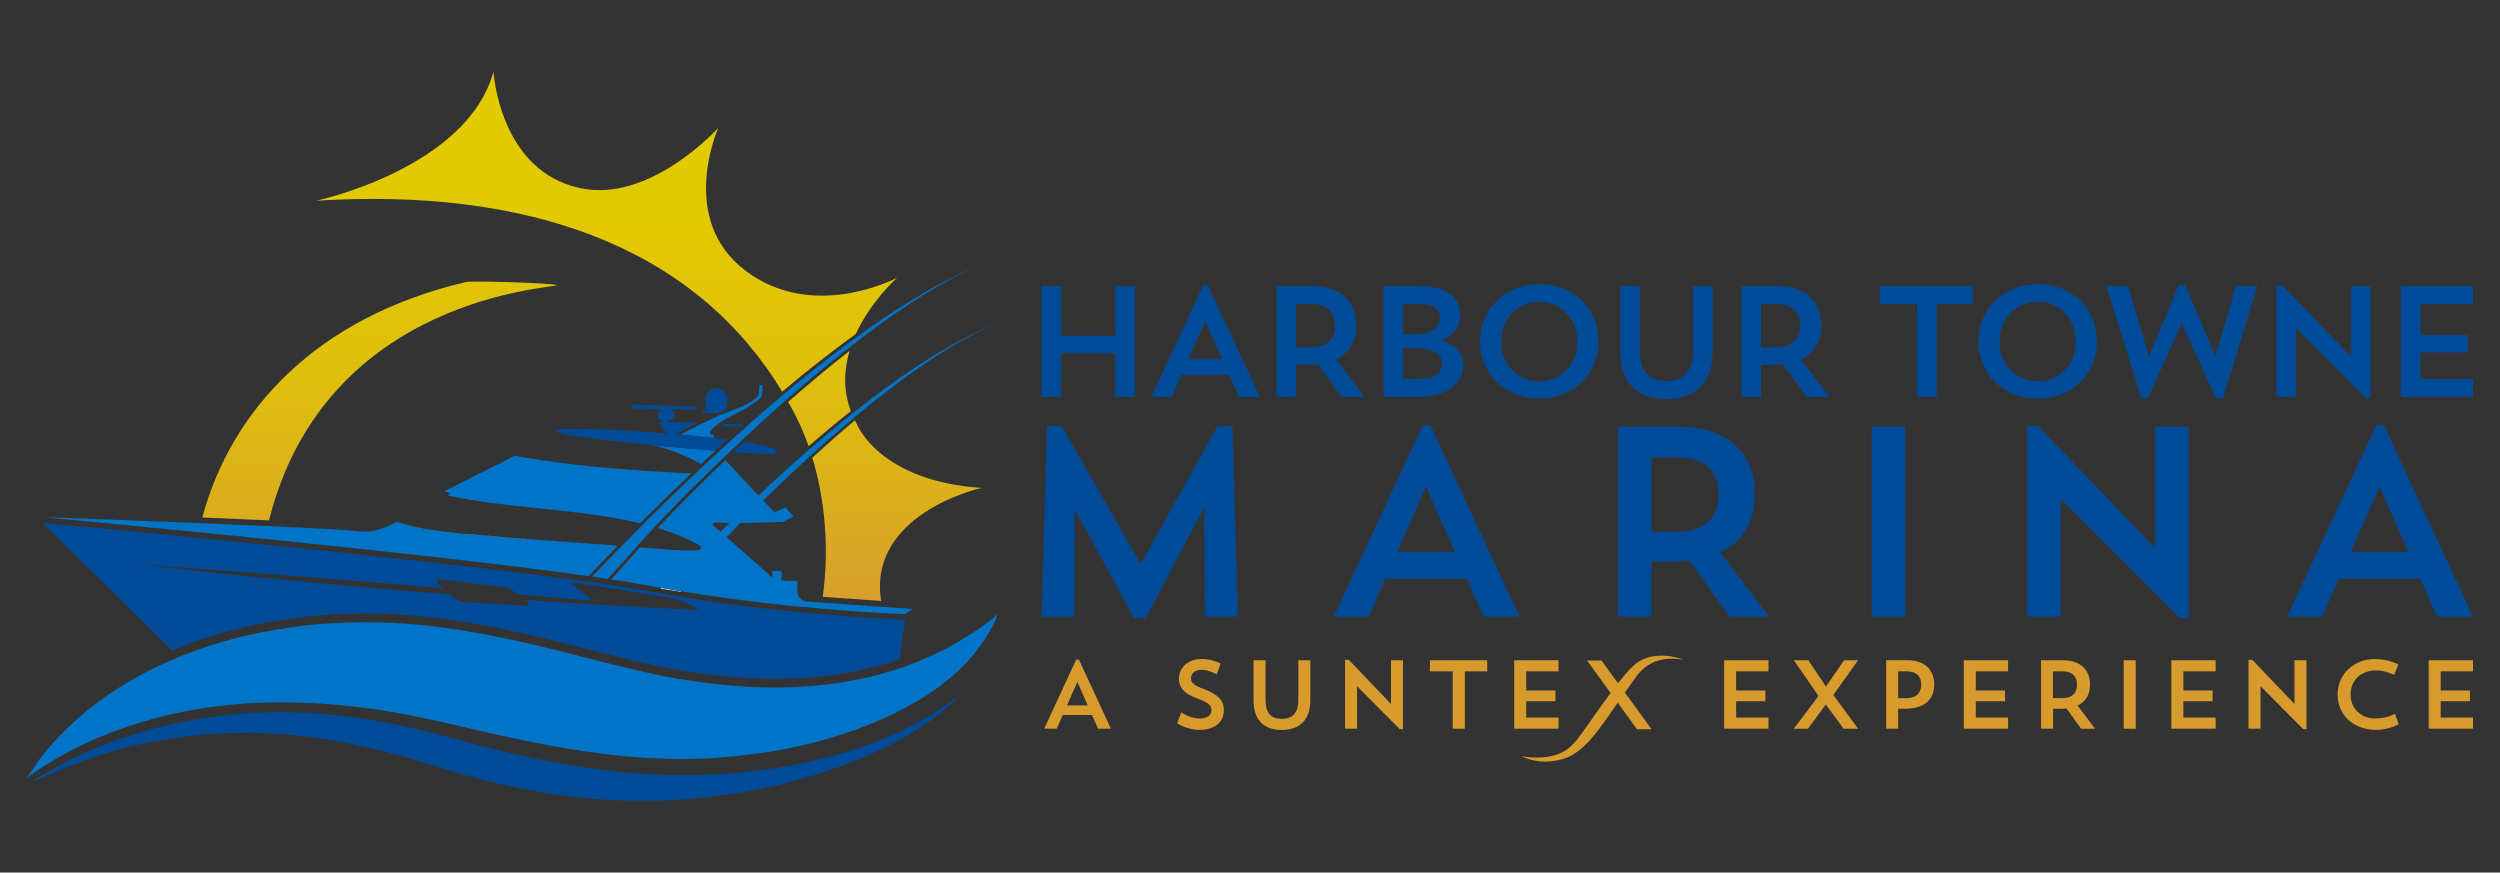 <?xml version="1.0" encoding="UTF-8"?><svg id="Layer_1" xmlns="http://www.w3.org/2000/svg" xmlns:xlink="http://www.w3.org/1999/xlink" viewBox="0 0 443.48 154.78"><rect x="0" y="0" width="443.48" height="154.78" fill="#333333" stroke="none"/><defs><style>.cls-1{fill:#fff;}.cls-2{fill:#d79a2c;}.cls-3{fill:#004b98;}.cls-4{fill:#0075c8;}.cls-5{fill:url(#linear-gradient);}</style><linearGradient id="linear-gradient" x1="105.01" y1="130.8" x2="105.01" y2="-11.29" gradientUnits="userSpaceOnUse"><stop offset=".16" stop-color="#d79d2f"/><stop offset=".27" stop-color="#daac1f"/><stop offset=".44" stop-color="#debe0d"/><stop offset=".62" stop-color="#e1c803"/><stop offset=".84" stop-color="#e2cc00"/></linearGradient></defs><path class="cls-5" d="M98.8,50.56c.09.6-41,1.65-51.08,41.75-3.74-.17-7.78-.35-11.83-.51,5.05-18.84,20.05-35.52,46.85-41.79.95-.22,14.56.17,16.06.55ZM159.18,49.25c-.7.36-14.99,7.72-26.88-1.19-12-9-5.1-24.89-4.89-25.37-.34.37-12.16,13.3-24.46,10.69-14.4-3.04-15.41-20.67-15.41-20.67-4.7,17.17-31.38,22.89-31.38,22.89,36.97-2.28,66.79,7.75,82.59,33.88,4.55-3.82,8.91-7.24,13.08-10.25,2.59-5.68,6.97-9.65,7.35-9.99ZM150.7,62.25c-3.55,2.77-7.15,5.76-10.89,9.05.46.82.92,1.66,1.36,2.52.84,1.64,1.6,3.43,2.27,5.33,2.57-2.23,5.07-4.31,7.49-6.23-1.4-3.75-1.19-7.4-.22-10.67ZM174.12,86.55c-18.18-1.2-22.11-11.3-22.11-11.3-.13-.23-.24-.45-.36-.68-2.45,2.05-4.95,4.24-7.55,6.61,2.19,7.23,3.06,15.9,1.85,24.7,2.76.2,6.96.48,10.36.72-.15-.93-.18-1.5-.18-1.5-.92-14.4,18-18.55,18-18.55Z"/><path class="cls-1" d="M117.33,104.29l-.12.13.97.15,2.33.36.27.05.07-.08c-1.17-.19-2.34-.39-3.52-.6ZM124.35,97.09s0,.03,0,.04c0,0,0-.02,0-.02v-.02s0,0-.01,0Z"/><path class="cls-3" d="M114.85,104.87c-23.28-4.37-107.3-12.11-107.3-12.11l22.99,22.65h.01c.24-.11.48-.21.72-.31.11-.05.22-.09.34-.13.15-.06.3-.12.46-.19.05-.02.11-.05.18-.07l.04-.02.05-.02.05-.02.18-.07c.08-.03.16-.06.23-.09.14-.06.28-.11.41-.16l.25-.1c.36-.14.72-.27,1.09-.4h.02s.02-.02.02-.02c.17-.06.33-.12.49-.17.2-.07.41-.14.6-.2.22-.08.44-.15.66-.22.15-.05.31-.1.46-.15.42-.14.84-.27,1.15-.36.39-.12.77-.23,1.15-.34.38-.12.77-.22,1.15-.33.39-.11.77-.21,1.16-.32h.02s.02,0,.02,0c.18-.05.36-.09.55-.14.2-.05.4-.1.6-.15.38-.09.77-.19,1.18-.28.41-.1.81-.18,1.17-.26,2.87-.62,5.79-1.03,8.02-1.34,2.43-.37,4.97-.48,7.42-.6h.32c1.41-.08,2.85-.12,4.3-.12,12.33,0,24.37,2.59,34.53,5.13,1.49.37,2.98.75,4.47,1.14,5.47,1.4,11.13,2.85,16.85,3.84,2.27.38,4.44.68,6.66.91,3.33.38,6.66.57,9.89.57,7.84,0,15.12-1.11,21.65-3.3.18-.06.37-.12.55-.18.4-3.47.93-7,.93-7,0,0-22.37-.73-45.65-5.1ZM123.46,108.19c-.2-.01-.39-.02-.59-.03-9.86-.47-19.75-1.06-29.65-1.74.21.16.34.27.34.27,0,0,.69.76-.18.74-.87-.03-11.22-.62-11.22-.62,0,0-1.27-.32-2.09-1.1-.1-.09-.19-.18-.29-.28-18.63-1.46-37.26-3.26-55.73-5.37,17.49,1.26,36.1,2.73,54.59,4.26-.11-.11-.18-.18-.18-.18,0,0-2.03-1.48-.42-1.34,1.62.15,11.29,1.37,11.29,1.37,0,0,.94.1,1.97.82.21.14.42.3.63.45,4.56.39,9.1.78,13.59,1.17-.32-.13-.63-.29-.88-.48l-2.85-2.19s-1.03-.62.92-.43c1.95.2,16.05,2.54,16.05,2.54,0,0,1.44.26,2.23.61.8.35,2.49,1.13,2.49,1.13,0,0,.87.43-.01.4Z"/><path class="cls-4" d="M109.59,96.81c-1.57,1.61-3.17,3.25-4.79,4.93l-.17.18-.25.27c-14.92-2.11-37.56-4.57-57.19-6.58-4.06-.41-7.99-.81-11.7-1.18-16.07-1.6-27.95-2.7-27.95-2.7,0,0,14.13.5,28.35,1.08,4.04.17,8.09.34,11.83.51,7.91.36,14.4.71,16.42.96,2.61.35,5.81-1.48,6.17-1.7h0c.22.07.44.13.62.18.17.05.3.08.33.09.66.2,1.35.38,2.06.55.36.08.72.15,1.09.23.37.07.74.14,1.11.2.25.05.5.09.75.12.28.05.57.09.85.13.57.09,1.14.16,1.7.22.56.07,1.12.13,1.67.19.1.01.2.02.3.04.25.03.49.05.73.07.2.02.4.04.6.06.04,0,.07.01.1.01.23.02.46.04.68.06,8.88.83,17.8,1.42,26.69,2.07h0Z"/><path class="cls-4" d="M122.61,83.97c-2.95,2.8-5.97,5.75-9.08,8.86-1.2-.29-2.4-.54-3.55-.76-9.65-1.85-20.87-2.05-30.57-4.19h.04s.42-.44.42-.44l-1.11-.28,12.52-6.28h.01s.65.09.65.09l.17.03.63.09c2.06.37,4.15.69,6.24.96,2.09.28,4.19.52,6.3.73,1.05.1,2.11.2,3.16.29.53.05,1.05.09,1.58.13.79.06,1.58.12,2.37.18.79.05,1.58.11,2.37.16,1.05.07,2.1.13,3.15.18.44.03.89.06,1.34.08.45.03.91.06,1.38.09h0c.33.02.66.04.99.05.34.01.67.02,1,.03.13,0,.27,0,.4,0,0,0,0,0,0,0h0c-.13,0-.26,0-.39,0Z"/><path class="cls-4" d="M125.01,83.93c-.55.04-1.1.05-1.67.05t0,0c.56,0,1.12-.01,1.66-.05Z"/><path class="cls-4" d="M126.9,79.95c-.85.78-1.7,1.58-2.56,2.39h0c-.36-.22-.74-.43-1.14-.64-.21-.11-.42-.22-.63-.32-.21-.11-.43-.21-.65-.31-.43-.2-.86-.39-1.3-.57-.02,0-.03-.01-.04-.02-.22-.1-.45-.18-.68-.27-.46-.18-.92-.34-1.38-.48-.22-.08-.45-.15-.68-.21-.03,0-.05-.01-.07-.02-.43-.13-.86-.24-1.27-.34-.22-.06-.43-.11-.64-.15-.09-.02-.17-.04-.26-.06,3.27.33,7.04.67,11.31.99Z"/><path class="cls-4" d="M145.95,106.91c-1.51-.11-2.59-.18-2.86-.21h-.04c-.95-.11-1.65-.96-1.62-1.92l.06-1.72-2.86-.09.05-1.65-1.64-.05-.04,1.18-7.71-6.82-.19-.17-.19-.17c.78-.84,1.59-1.68,2.43-2.53h.36c.12,0,.24,0,.36,0,3.43-.04,6.85-.19,6.85-.19l1.85-.92-1.43-1.65-1.96.88s-.67-.71-1.64-1.75c-.06-.06-.12-.12-.17-.18-.06-.06-.12-.12-.18-.18,2.81-2.75,5.66-5.45,8.57-8.09,2.45-2.23,4.94-4.42,7.49-6.54,3.29-2.75,6.66-5.39,10.13-7.91,5.2-3.67,10.61-7.17,16.61-9.39-8.49,3.07-17.9,9.27-27.06,16.57-2.53,2.02-5.04,4.12-7.5,6.26-3.11,2.7-6.15,5.47-9.07,8.22-.06-.06-.11-.11-.16-.17-.06-.06-.12-.12-.17-.19-2.09-2.21-4.6-4.89-5.56-5.91-1.94,1.87-3.94,3.81-5.99,5.85-2.16,2.15-4.1,4.18-5.98,6.21.13.04.25.08.38.12.13.04.25.08.38.12.25.08.5.16.76.24.54.18,1.08.37,1.6.57,1.06.4,2.07.85,3.04,1.35.03.02.08.04.13.07.04.02.09.05.14.07.11.05.22.11.34.17.1.05.19.1.27.14.09.05.17.1.24.14.1.06.18.11.23.15.02.01.03.02.04.03h0s.04.06.06.08c.02.03.03.05.04.07.02.04.03.08.03.11v.02s0,.02,0,.02h0c0,.23-.23.41-.48.44-.02,0-.03,0-.04,0-3.29.19-6.96-.25-10.32-.48-1.16,1.28-2.32,2.58-3.54,3.93-.51.57-1.03,1.15-1.56,1.74,2.47.37,4.63.73,6.44,1.07.83.15,1.65.31,2.47.45,1.18.21,2.35.41,3.52.6,9.22,1.51,17.99,2.48,24.93,3.08,4.46.39,8.17.64,10.74.78,2.54.14,3.99.19,3.99.19l1.4-.94s-2.46-.16-5.6-.38c-3.4-.23-7.6-.52-10.36-.72ZM127.64,94.17l-.19-.17-1.08-.95s.15-.17.33-.4c.57.05,1.26.08,2.03.09.12,0,.23,0,.36,0,.11,0,.23,0,.34,0-.55.53-1.08,1.06-1.62,1.58l-.18-.16Z"/><path class="cls-1" d="M71.26,92.86c1.32.4,2.77.72,4.26.98-1.49-.25-2.94-.57-4.26-.97-.03-.01-.15-.05-.33-.1.17.05.3.08.33.09Z"/><path class="cls-1" d="M80.49,94.5c.56.06,1.1.11,1.63.16-.2-.02-.4-.04-.6-.06-.24-.02-.48-.05-.73-.07-.64-.07-1.3-.14-1.97-.22.56.07,1.12.13,1.67.19Z"/><path class="cls-1" d="M82.9,94.73c8.88.83,17.8,1.42,26.69,2.07h0c-8.89-.65-17.8-1.23-26.69-2.06-.22-.02-.45-.04-.68-.07.23.02.46.04.68.06Z"/><polygon class="cls-1" points="91.29 80.88 91.94 80.97 91.28 80.89 91.29 80.88"/><path class="cls-1" d="M122.62,83.96c.13,0,.27,0,.4,0,0,0,0,0,0,0h0c-.13,0-.26,0-.39,0-.33,0-.66-.02-.99-.04.34.01.67.02,1,.03Z"/><path class="cls-1" d="M125.01,83.93c-.55.04-1.1.05-1.67.05t0,0c.56,0,1.12-.01,1.66-.05Z"/><path class="cls-3" d="M131.87,75.43s0,.02,0,.02h0s-.03.04-.05.05t-.01,0c-.15.08-.53.12-.53.12,0,0-1.97-.03-3.47.02.12-.1.43-.33.56-.43l3.07.04s.42.04.43.17Z"/><path class="cls-4" d="M134.86,70.66c-.45.37-2.06,1.63-3.91,2.51-1.05.5-2.52,1.25-3.6,2.04-.13.1-.26.19-.38.3-.62.51-1.04,1.02-1.07,1.49l.71.1-.02.61c-.22-.03-.45-.05-.68-.08-1.64-.19-3.39-.37-5.19-.54.62-.33,2.15-1.12,3.76-1.92.97-.48,1.97-.96,2.82-1.35.56-.24,1.05-.45,1.43-.58.07-.02.14-.05.22-.08,2.23-.8,5.63-2.22,5.7-3.44.07-1.25.05-1.44.05-1.44l.56.02s.07,1.98-.39,2.34Z"/><path class="cls-3" d="M129.01,70.43l-.07,2.23c-.08.03-.15.06-.22.08-.38.13-.87.34-1.43.58l-2.73-.09v-.32s2.43-.17,2.43-.17l-1.89-.06.08-2.42s.68-1.46,1.97-1.42c1.29.04,1.85,1.59,1.85,1.59Z"/><path class="cls-3" d="M129.01,78.01c-.41.37-.82.75-1.23,1.13-.29.27-.59.54-.88.82-4.27-.32-8.04-.66-11.31-.99h-.01s-.04,0-.05,0c-10.25-1.03-15.53-1.95-15.53-1.95l-.57-.2-.69-.24s-1.52-.91,10.97-.27c2.85.14,5.79.35,8.64.59l-1.61-2.01.72.02.02-.5-.72-.02.05-1.35h.38s.02-.43.02-.43l-5.08-.16.03-.69,11.35.37-.02.52-4.38-.14-.02.43.56.02-.05,1.49-1.01-.04-.02.47,5.24.07c-2.02,1-3.92,2.01-4.04,2.07.32.03.65.06.96.09,1.8.17,3.55.35,5.19.54.23.03.46.05.68.08.84.1,1.65.2,2.42.3Z"/><path class="cls-3" d="M136.86,80.62c-2.18-.13-4.26-.26-6.24-.4h-.02c-.16-.01-.32-.02-.48-.03.29-.28.58-.55.86-.82.33-.32.66-.63.99-.94,3.06.48,5.14.95,5.56,1.33.72.67-.07.83-.67.86Z"/><path class="cls-4" d="M125.54,83.89c-1.09,1.06-2.17,2.13-3.25,3.2-2.23,2.22-4.23,4.32-6.18,6.42h0c-1.09,1.18-2.16,2.35-3.24,3.55h0c-1.63,1.8-3.28,3.65-5.06,5.63-.82-.12-1.68-.25-2.56-.37l-.24-.04.17-.17c1.6-1.67,3.3-3.42,5.09-5.24,0,0,0,0,0,0,1.24-1.26,2.52-2.56,3.84-3.88,0,0,0,0,0,0,2.91-2.91,6-5.94,9.23-8.99.57,0,1.12-.02,1.67-.05.17-.01.35-.03.51-.04h.02Z"/><path class="cls-4" d="M105.25,102.31c.88.12,1.74.25,2.56.37,0,.01-.01.02-.02.03l-2.54-.4Z"/><path class="cls-4" d="M125.01,83.93c-.55.04-1.1.05-1.67.05t0,0c.56,0,1.12-.01,1.66-.05Z"/><path class="cls-4" d="M176.42,45.95c-7.15,2.65-13.6,6.82-19.8,11.19-1.91,1.38-3.79,2.8-5.65,4.25-3.9,3.03-7.7,6.2-11.41,9.47-2.78,2.44-5.52,4.94-8.22,7.48-.35.32-.7.65-1.04.99-.29.27-.58.54-.86.82-.06.05-.12.11-.18.17-.32.3-.64.61-.95.91-.8.76-1.59,1.53-2.38,2.29h0c-.13.13-.25.25-.38.38h-.02c-.17.02-.34.03-.51.04-.54.04-1.1.05-1.66.05.47-.45.95-.9,1.43-1.35.93-.87,1.87-1.75,2.82-2.61.3-.28.59-.55.88-.82.4-.37.8-.73,1.2-1.09,3.04-2.76,6.17-5.51,9.34-8.17,4.08-3.44,8.25-6.73,12.41-9.77,8.55-6.24,17.11-11.36,24.99-14.21Z"/><path class="cls-4" d="M122.62,83.96s0,0,0,0c.13,0,.26,0,.39,0h0s0,0,0,0c-.13,0-.27,0-.4,0Z"/><path class="cls-4" d="M176.83,109.2c0,.47-.43,1.19-.67,1.66-1.74,3.45-4.47,6.85-7.96,9.69-1.8,1.48-3.81,2.84-5.97,4.09-1.16.68-2.35,1.31-3.6,1.92-1.1.54-2.23,1.05-3.39,1.53-2.44,1.02-4.99,1.93-7.6,2.72-2.98.9-6.04,1.63-9.1,2.2-3.15.59-6.36.96-9.57,1.26-2.68.26-5.38.37-8.08.37-9.73,0-19.49-1.51-28.55-3.41-1.43-.3-2.84-.61-4.24-.92-6.6-1.48-13.19-3.16-20.01-4.25-5.97-.95-11.83-1.46-17.93-1.46-1.78,0-3.59.05-5.43.13-.47.03-.92.05-1.39.08-.46.03-.93.07-1.38.12-.47.03-.93.07-1.4.12-.16.01-.3.03-.45.05-.31.02-.62.06-.92.09-.46.06-.93.12-1.38.17-.45.06-.92.13-1.38.2-.45.07-.92.14-1.37.22-.46.08-.91.15-1.37.24-.45.08-.91.17-1.35.26-.46.09-.91.18-1.35.29-.46.09-.9.19-1.35.31-.45.1-.89.22-1.34.34-.44.11-.89.22-1.32.35-.44.11-.88.24-1.32.37-.43.12-.87.25-1.3.39-.43.14-.86.27-1.29.41-.43.14-.85.29-1.27.43-.43.16-.85.3-1.26.47-.42.15-.84.31-1.25.47-.41.15-.83.32-1.23.49-.4.17-.82.34-1.22.51-.39.18-.79.35-1.18.54-.41.18-.8.36-1.19.55-.38.2-.77.38-1.15.58l-1.15.59c-.37.21-.74.4-1.12.61-.37.2-.74.41-1.1.63-.37.2-.72.42-1.09.64-.35.21-.7.44-1.06.66-.35.22-.69.45-1.03.68-.36.22-.68.45-1.02.69-.33.23-.66.47-.98.71.97-1.39,1.87-2.83,2.94-4.19,1.64-2.11,3.71-4.17,5.81-6.1.25-.22.51-.44.76-.67.26-.22.51-.43.77-.65.26-.21.52-.43.8-.65.27-.22.54-.43.81-.64.28-.21.55-.42.83-.62.29-.21.57-.41.85-.62.29-.2.58-.4.87-.61.29-.19.59-.39.88-.59.3-.2.6-.39.9-.59.3-.18.61-.38.92-.57.3-.18.61-.37.93-.56.31-.18.62-.36.94-.55.32-.17.64-.35.96-.53.32-.17.65-.35.97-.52.33-.17.66-.34.99-.51.33-.16.67-.33,1-.49.34-.16.68-.32,1.02-.47.34-.16.68-.31,1.02-.46.35-.15.69-.31,1.04-.45.31-.13.61-.27.92-.39.04-.02.09-.04.13-.06.26-.11.53-.21.8-.32.08-.04.17-.06.27-.1.15-.06.29-.11.43-.16.21-.08.43-.16.64-.24.36-.13.72-.27,1.09-.4.37-.12.73-.26,1.1-.38.36-.12.73-.23,1.11-.36.37-.12.74-.24,1.11-.35.37-.12.75-.23,1.13-.34.37-.11.75-.21,1.13-.32.38-.11.76-.21,1.15-.31.38-.09.76-.2,1.15-.29s.76-.18,1.16-.27c.38-.09.76-.18,1.16-.26,2.6-.56,5.26-.96,7.92-1.32,2.46-.38,5.11-.48,7.59-.6,1.41-.07,2.82-.1,4.23-.1,11.88,0,23.38,2.39,34.16,5.08,6.24,1.56,12.48,3.28,18.91,4.54.84.16,1.68.32,2.53.46,2.23.37,4.47.68,6.74.92,3.32.38,6.69.58,10.06.58,4.06,0,8.13-.3,12.12-.94,3.37-.54,6.68-1.33,9.89-2.4.04-.01.08-.02.12-.04.61-.2,1.21-.41,1.81-.64.43-.16.87-.33,1.28-.49,1.19-.5,2.33-1.03,3.49-1.57,1.14-.53,2.25-1.1,3.31-1.7,1.38-.78,7.04-4.27,7.39-5.24l.04.08c.01.05.03.1.03.16Z"/><path class="cls-4" d="M17.25,132.63c-.5.21-1.01.42-1.51.65-.5.22-.99.44-1.49.67-2.95,1.39-5.69,2.97-8.37,4.6.65-.26,1.29-.53,1.93-.78h0c.26-.18.53-.36.82-.55.2-.12.4-.25.6-.38.15-.09.3-.18.45-.28.34-.2.68-.41,1.03-.62h.02s.02-.02.02-.02c.3-.18.61-.36.92-.53l.14-.08c.16-.09.33-.18.49-.27.2-.11.4-.21.6-.33l1.12-.58c.2-.11.4-.2.6-.3.18-.09.36-.18.54-.28.37-.17.74-.35,1.12-.51l.03-.02.03-.02c.31-.14.62-.28.92-.42l.04-.02s-.04.02-.05.02Z"/><path class="cls-3" d="M170.39,123.28s-.04.06-.06.08c-.62.78-1.73,1.61-2.56,2.32-5.92,5.02-13.86,8.85-22.34,11.51-1.34.42-2.69.86-4.07,1.2-.7.27-1.58.45-2.33.64-3.93.97-8.05,1.69-12.12,2.22-15.74,2.04-30.95.08-44.99-3.93-3.14-.9-6.19-1.92-9.32-2.82-2.39-.69-4.83-1.33-7.3-1.89-2.48-.56-4.99-1.05-7.54-1.47-13.29-2.16-27.52-1.28-40.48,2.97-3.3,1.08-6.34,2.37-9.45,3.65h0c-.64.27-1.28.53-1.93.79,2.68-1.64,5.42-3.21,8.37-4.6.49-.23.99-.45,1.49-.67.5-.22,1-.44,1.51-.65.02,0,.04-.02.05-.02.01,0,.03-.01.04-.02.48-.2.96-.39,1.45-.58.52-.2,1.04-.39,1.56-.59.53-.19,1.05-.37,1.58-.56.53-.18,1.06-.36,1.6-.52.54-.17,1.08-.34,1.62-.49s1.09-.32,1.64-.46c.55-.15,1.1-.29,1.65-.43.56-.14,1.11-.27,1.67-.4.56-.13,1.12-.25,1.68-.37.56-.12,1.13-.23,1.69-.34.57-.1,1.13-.2,1.7-.3.57-.09,1.14-.18,1.71-.27.57-.09,1.14-.16,1.71-.23.58-.08,1.15-.14,1.72-.2,11.76-1.33,23.7.1,34.44,2.69,4.78,1.15,9.38,2.55,14.17,3.68,11.81,2.78,23.68,4.72,36.62,4.21,12.67-.5,25.89-3.31,36.36-8.8,3.05-1.6,5.82-3.46,8.49-5.34Z"/><path class="cls-2" d="M298.68,117.01c-1.82-.62-4.34-1.12-6.83-.21-1.31.48-2.38,1.25-4.83,4.4l-2.93-4.03h-2.57l4.19,5.76c-.71.95-1.5,2.06-2.42,3.35-3.48,4.9-4.23,6.24-6.28,7.23-3.13,1.51-7.18.62-7.18.62,2.18,1.01,4.42,1.3,7.19.58,2.77-.72,4.91-3.1,6.59-5.33.88-1.15,2.13-2.96,3.36-4.72l3.41,4.69h2.59l-4.73-6.5c.66-.95,1.27-1.8,1.73-2.43,2.87-4.35,7.09-3.58,8.73-3.42Z"/><path class="cls-2" d="M187.48,129.26h-2.24l5.67-12.25h.48l5.68,12.25h-2.29l-1.07-2.42h-5.19l-1.05,2.42ZM189.28,125.13h3.68l-1.84-4.18-1.84,4.18Z"/><path class="cls-2" d="M212.77,129.47c-1.43,0-2.85-.48-3.96-1.16l.74-1.94c1,.67,2.2,1.09,3.28,1.09,1.43,0,2.08-.71,2.08-1.49s-.45-1.3-2.63-2.11c-2.36-.86-3.16-1.99-3.16-3.44,0-1.83,1.48-3.52,4.06-3.52,1.29,0,2.56.38,3.34.83l-.69,1.9c-.7-.4-1.77-.81-2.7-.81-1.27,0-1.86.71-1.86,1.56,0,.78.65,1.26,2.36,1.88,2.7,1.05,3.47,2.13,3.47,3.72,0,2.16-1.63,3.49-4.33,3.49Z"/><path class="cls-2" d="M222.37,117.12h2.13v7.12c0,2.32,1.05,3.28,2.87,3.28s2.94-.97,2.94-3.3v-7.1h2.13v7.12c0,3.63-2.05,5.25-5.07,5.25s-5-1.62-5-5.25v-7.12Z"/><path class="cls-2" d="M238.6,117.05h.67l7.48,7.83v-7.76h2.13v12.23h-.57l-7.58-7.62v7.53h-2.13v-12.22Z"/><path class="cls-2" d="M253.66,117.12h10.16v1.97h-3.97v10.18h-2.15v-10.18h-4.04v-1.97Z"/><path class="cls-2" d="M268.61,117.12h7.86v1.97h-5.73v3.4h5.19v1.9h-5.19v2.9h5.73v1.97h-7.86v-12.15Z"/><path class="cls-2" d="M305.85,117.12h7.86v1.97h-5.73v3.4h5.19v1.9h-5.19v2.9h5.73v1.97h-7.86v-12.15Z"/><path class="cls-2" d="M320.78,117.12l3.13,4.67,3.22-4.67h2.48l-4.39,6.17,4.4,5.98h-2.58l-3.16-4.3-3.15,4.3h-2.53l4.39-5.81-4.37-6.34h2.56Z"/><path class="cls-2" d="M336.72,125.74v3.52h-2.13v-12.15h3.7c3.22,0,4.83,1.78,4.83,4.32s-1.6,4.3-5.24,4.3h-1.15ZM336.72,119.09v4.75h1.41c1.99,0,2.68-1.07,2.68-2.4s-.67-2.35-2.68-2.35h-1.41Z"/><path class="cls-2" d="M348.36,117.12h7.86v1.97h-5.73v3.4h5.19v1.9h-5.19v2.9h5.73v1.97h-7.86v-12.15Z"/><path class="cls-2" d="M362.05,117.12h3.87c3.22,0,4.83,1.78,4.83,4.32,0,1.68-.69,3.01-2.2,3.72l3.1,4.11h-2.49l-2.56-3.58c-.34.03-.7.05-1.08.05h-1.32v3.52h-2.13v-12.15ZM364.18,119.09v4.75h1.58c2,0,2.68-1.07,2.68-2.4s-.67-2.35-2.68-2.35h-1.58Z"/><path class="cls-2" d="M376.73,117.12h2.13v12.15h-2.13v-12.15Z"/><path class="cls-2" d="M385.18,117.12h7.86v1.97h-5.73v3.4h5.19v1.9h-5.19v2.9h5.73v1.97h-7.86v-12.15Z"/><path class="cls-2" d="M398.87,117.05h.67l7.48,7.83v-7.76h2.13v12.23h-.57l-7.58-7.62v7.53h-2.13v-12.22Z"/><path class="cls-2" d="M425.5,128.45s-1.56,1.02-4.02,1.02c-4.09,0-6.81-2.7-6.81-6.29s2.94-6.27,6.52-6.27c2.65,0,4.26.98,4.26.98l-.74,1.83s-1.6-.79-3.16-.79c-2.84,0-4.57,1.8-4.57,4.29s1.86,4.23,4.37,4.23c2.05,0,3.51-.83,3.51-.83l.65,1.83Z"/><path class="cls-2" d="M430.83,117.12h7.86v1.97h-5.73v3.4h5.19v1.9h-5.19v2.9h5.73v1.97h-7.86v-12.15Z"/><path class="cls-3" d="M197.83,62.66h-9.6v7.75h-3.47v-19.67h3.47v8.84h9.6v-8.81h3.47v19.64h-3.47v-7.75Z"/><path class="cls-3" d="M207.88,70.41h-3.64l9.23-19.84h.78l9.23,19.84h-3.72l-1.73-3.92h-8.45l-1.71,3.92ZM210.81,63.72h5.99l-2.99-6.77-2.99,6.77Z"/><path class="cls-3" d="M226.43,50.74h6.29c5.23,0,7.86,2.88,7.86,6.99,0,2.71-1.12,4.87-3.58,6.02l5.04,6.66h-4.06l-4.17-5.79c-.56.06-1.15.08-1.76.08h-2.15v5.71h-3.47v-19.67ZM229.89,53.93v7.69h2.57c3.25,0,4.36-1.73,4.36-3.89s-1.09-3.8-4.36-3.8h-2.57Z"/><path class="cls-3" d="M245.42,50.74h6.29c5.06,0,7.33,2.1,7.33,5.2,0,2.13-1.23,3.64-3.44,4.42,2.71.78,3.97,2.38,3.97,4.48,0,3.5-3.39,5.57-7.86,5.57h-6.29v-19.67ZM248.89,53.93v5.34h2.49c2.83.03,4.06-1.43,4.06-2.91,0-1.34-1.01-2.43-3.55-2.43h-2.99ZM248.89,61.76v5.45h2.99c2.94,0,3.94-1.29,3.94-2.74,0-1.34-1.12-2.71-4.78-2.71h-2.15Z"/><path class="cls-3" d="M273.04,50.4c6.1,0,10.52,4.28,10.52,10.16s-4.5,10.16-10.52,10.16-10.49-4.34-10.49-10.16,4.59-10.16,10.49-10.16ZM273.06,67.67c3.8,0,6.77-3.05,6.77-7.05s-2.83-7.08-6.77-7.08-6.77,3.05-6.77,7.08,2.97,7.05,6.77,7.05Z"/><path class="cls-3" d="M287.42,50.74h3.47v11.53c0,3.75,1.71,5.32,4.67,5.32s4.78-1.57,4.78-5.34v-11.5h3.47v11.53c0,5.88-3.33,8.51-8.25,8.51s-8.14-2.63-8.14-8.51v-11.53Z"/><path class="cls-3" d="M308.93,50.74h6.29c5.23,0,7.86,2.88,7.86,6.99,0,2.71-1.12,4.87-3.58,6.02l5.04,6.66h-4.06l-4.17-5.79c-.56.06-1.15.08-1.76.08h-2.15v5.71h-3.47v-19.67ZM312.4,53.93v7.69h2.57c3.25,0,4.36-1.73,4.36-3.89s-1.09-3.8-4.36-3.8h-2.57Z"/><path class="cls-3" d="M333.47,50.74h16.53v3.19h-6.46v16.48h-3.5v-16.48h-6.57v-3.19Z"/><path class="cls-3" d="M361.45,50.4c6.1,0,10.52,4.28,10.52,10.16s-4.5,10.16-10.52,10.16-10.49-4.34-10.49-10.16,4.59-10.16,10.49-10.16ZM361.47,67.67c3.8,0,6.77-3.05,6.77-7.05s-2.83-7.08-6.77-7.08-6.77,3.05-6.77,7.08,2.97,7.05,6.77,7.05Z"/><path class="cls-3" d="M394.32,70.66h-1.2l-6.1-13.29-6.01,13.29h-1.17l-6.18-19.92h3.83l3.72,12.53,5.29-12.73h1.15l5.34,12.7,3.69-12.51h3.78l-6.13,19.92Z"/><path class="cls-3" d="M403.8,50.63h1.09l12.17,12.67v-12.56h3.47v19.81h-.92l-12.34-12.34v12.2h-3.47v-19.78Z"/><path class="cls-3" d="M425.91,50.74h12.78v3.19h-9.32v5.51h8.45v3.08h-8.45v4.7h9.32v3.19h-12.78v-19.67Z"/><path class="cls-3" d="M219.59,109.38h-5.84l-.14-19.35-10.39,19.64h-2.06l-10.49-19.3-.1,19.02h-5.8l.96-33.82h2.63l13.99,24.52,13.65-24.52h2.63l.96,33.82Z"/><path class="cls-3" d="M242.82,109.38h-6.23l15.81-33.96h1.34l15.81,33.96h-6.37l-2.97-6.71h-14.47l-2.92,6.71ZM247.85,97.93h10.25l-5.13-11.59-5.13,11.59Z"/><path class="cls-3" d="M287.04,75.71h10.78c8.96,0,13.46,4.93,13.46,11.97,0,4.65-1.92,8.33-6.13,10.3l8.62,11.4h-6.95l-7.14-9.92c-.96.1-1.96.14-3.02.14h-3.69v9.77h-5.94v-33.67ZM292.98,81.17v13.17h4.41c5.56,0,7.47-2.97,7.47-6.66s-1.87-6.51-7.47-6.51h-4.41Z"/><path class="cls-3" d="M332.02,75.71h5.94v33.67h-5.94v-33.67Z"/><path class="cls-3" d="M359.61,75.52h1.87l20.84,21.7v-21.51h5.94v33.91h-1.58l-21.12-21.12v20.88h-5.94v-33.87Z"/><path class="cls-3" d="M411.96,109.38h-6.23l15.81-33.96h1.34l15.81,33.96h-6.37l-2.97-6.71h-14.47l-2.92,6.71ZM416.99,97.93h10.25l-5.13-11.59-5.13,11.59Z"/></svg>